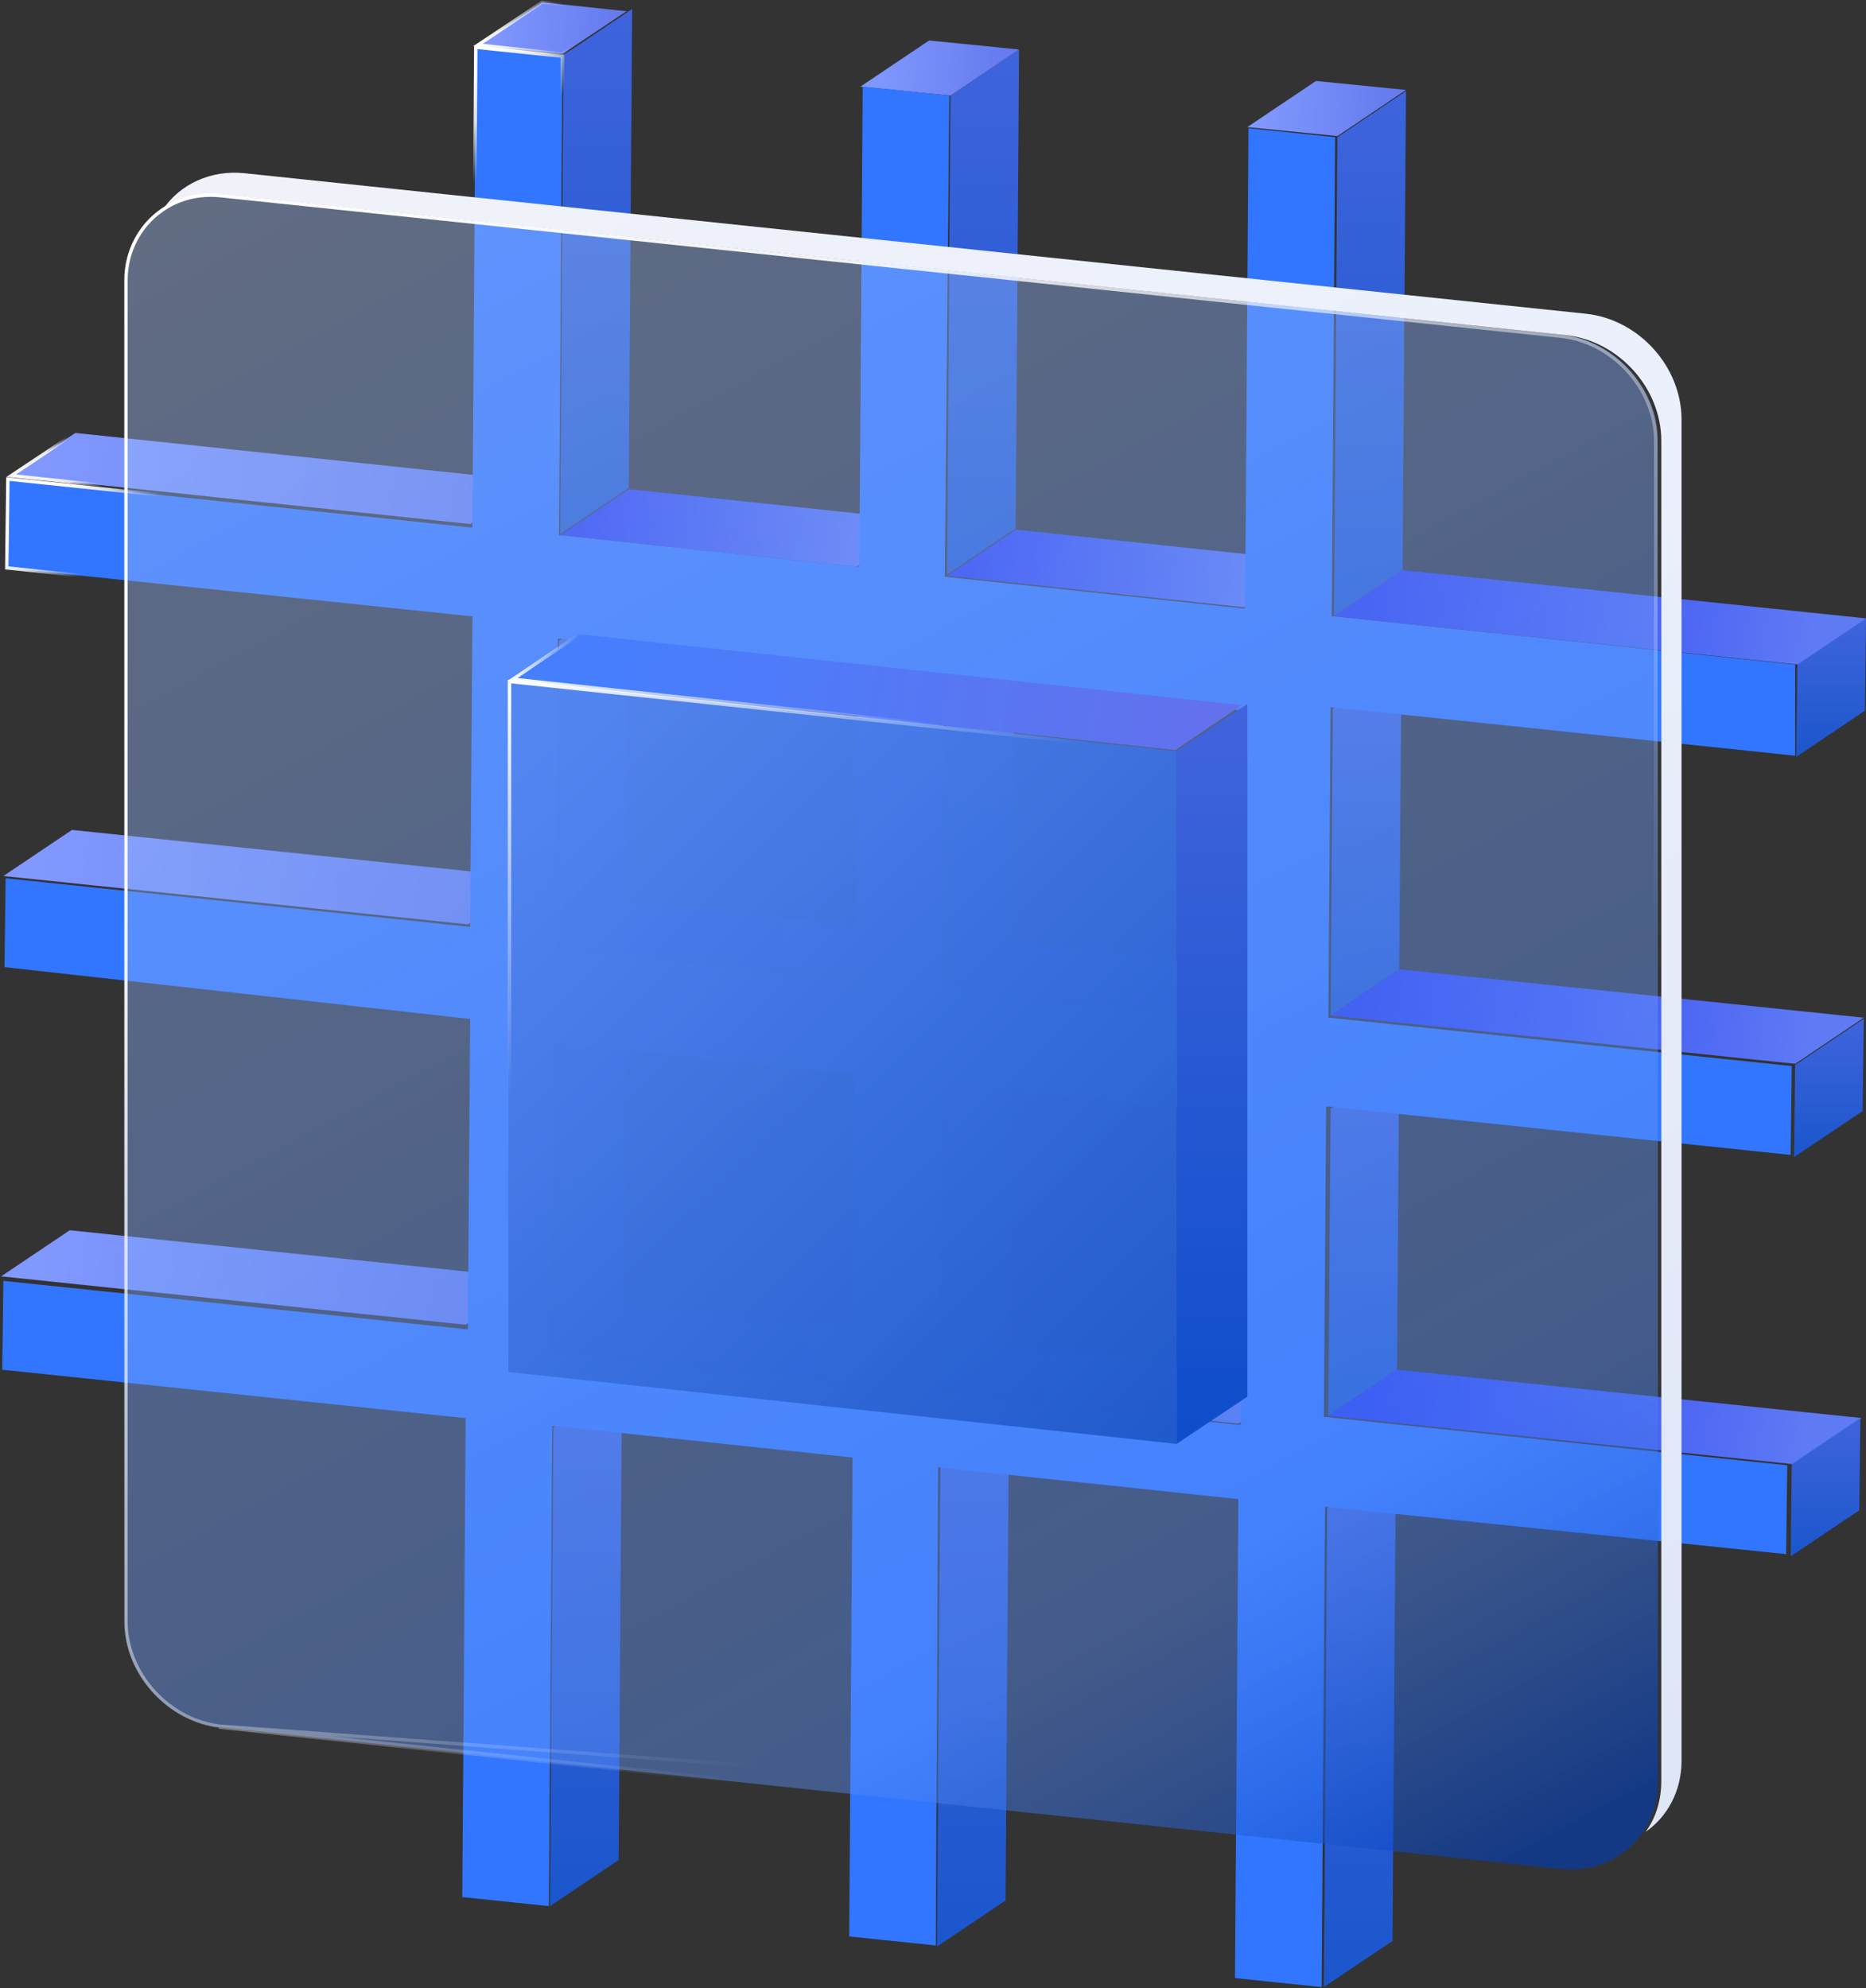<?xml version="1.0" encoding="utf-8"?>
<!-- Generator: Adobe Illustrator 25.4.1, SVG Export Plug-In . SVG Version: 6.00 Build 0)  -->
<svg version="1.1" id="图层_1" xmlns="http://www.w3.org/2000/svg" xmlns:xlink="http://www.w3.org/1999/xlink" x="0px" y="0px"
	 viewBox="0 0 165.9 176.8" style="enable-background:new 0 0 165.9 176.8;" xml:space="preserve">
<rect x="0" y="0" width="165.9" height="176.8" fill="#333333" stroke="none"/>
<style type="text/css">
	.st0{fill:#BBC6DA;}
	.st1{fill:none;stroke:#BBC6DA;stroke-width:2.281;stroke-linecap:round;stroke-linejoin:round;stroke-miterlimit:22.926;}
	.st2{fill:none;stroke:#BBC7DA;stroke-width:1.867;stroke-linecap:round;stroke-miterlimit:10;}
	.st3{fill:none;stroke:#BBC6DA;stroke-width:1.761;stroke-miterlimit:10;}
	.st4{fill:none;stroke:#BBC6DA;stroke-width:1.761;stroke-linecap:round;stroke-miterlimit:10;}
	.st5{fill:none;stroke:#BBC6DA;stroke-width:1.768;stroke-miterlimit:22.926;}
	.st6{clip-path:url(#SVGID_00000056424165095338289920000004879455988898570416_);}
	.st7{fill:none;stroke:#BBC6DA;stroke-width:1.669;stroke-miterlimit:10;}
	.st8{fill:none;stroke:#BBC6DA;stroke-width:1.669;stroke-linecap:round;stroke-miterlimit:10;}
	.st9{fill:#B8C4D6;}
	.st10{clip-path:url(#SVGID_00000050645953519542167940000016722789286594938001_);fill:#666666;}
	.st11{fill:none;stroke:#BBC6DA;stroke-width:1.602;stroke-miterlimit:10;}
	.st12{fill:none;stroke:#BBC6DA;stroke-width:1.5;stroke-miterlimit:10;}
	.st13{fill:#C34544;}
	.st14{fill:#FFFFFF;}
	.st15{fill:#6F7C8E;}
	.st16{fill:url(#SVGID_00000043434952242136455630000009054214099630031548_);}
	.st17{fill:#DBDEE2;}
	.st18{fill:none;stroke:#231815;stroke-width:1.779;stroke-linecap:round;stroke-linejoin:round;stroke-miterlimit:22.926;}
	.st19{fill:none;stroke:#231815;stroke-width:1.779;stroke-miterlimit:22.926;}
	.st20{fill:#389ED9;}
	.st21{fill:none;}
	.st22{fill:none;stroke:#389ED9;stroke-width:1.673;stroke-linecap:round;stroke-miterlimit:10;}
	.st23{fill:none;stroke:#BBC6DA;stroke-width:2.011;stroke-linecap:round;stroke-linejoin:round;stroke-miterlimit:22.926;}
	.st24{fill:none;stroke:#BBC6DA;stroke-width:2.191;stroke-linecap:round;stroke-linejoin:round;stroke-miterlimit:22.926;}
	.st25{fill:#1D99FF;}
	.st26{fill:none;stroke:#1D99FF;stroke-width:2.281;stroke-linecap:round;stroke-linejoin:round;stroke-miterlimit:22.926;}
	.st27{fill:none;stroke:#000000;stroke-width:1.938;stroke-miterlimit:10;}
	.st28{fill:none;stroke:#000000;stroke-width:1.938;stroke-linecap:round;stroke-miterlimit:10;}
	.st29{fill:none;stroke:#BBC6DA;stroke-width:1.824;stroke-linecap:round;stroke-miterlimit:10;}
	.st30{fill:none;stroke:#BBC6DA;stroke-width:1.824;stroke-miterlimit:10;}
	.st31{fill:none;stroke:#BBC6DA;stroke-width:2;stroke-linecap:round;stroke-miterlimit:10;}
	.st32{fill:none;stroke:#BBC6DA;stroke-width:2;stroke-miterlimit:10;}
	.st33{fill:none;stroke:#BBC6DA;stroke-miterlimit:10;}
	.st34{fill:url(#Rectangle-39_00000058570476703745230070000017014834419492021126_);}
	.st35{fill:url(#Rectangle-40_00000023262076744063000790000015414174562427904419_);}
	.st36{fill:none;stroke:#B2BACF;stroke-width:0.767;}
	.st37{fill:url(#Rectangle-40_00000047747485726965923930000008095416490148783517_);}
	.st38{fill:url(#Rectangle-40_00000000189211896409842590000000918548195897463172_);}
	.st39{fill:#FFFFFF;stroke:#768197;stroke-width:1.535;}
	.st40{fill:#707E91;}
	.st41{fill:url(#Oval_00000004535677053873582480000011195412767383646118_);stroke:#707E91;stroke-width:2;}
	.st42{fill:none;stroke:#707E91;stroke-width:2;}
	.st43{fill:#FFFFFF;stroke:#707E91;stroke-width:2;}
	.st44{fill:url(#Rectangle-44_00000105426780679580662800000006934678510613401276_);}
	.st45{fill:none;stroke:#707E91;stroke-width:1.61;}
	.st46{opacity:0.1;fill:none;stroke:#707E91;stroke-width:1.61;enable-background:new    ;}
	.st47{fill:#FFFFFF;stroke:#707E91;stroke-width:1.61;}
	.st48{fill:#748199;}
	.st49{fill:url(#Rectangle-19_00000161619648927250454100000006981612855197511344_);}
	.st50{fill:#0264B1;}
	.st51{fill:none;stroke:#0264B1;stroke-width:1.5;stroke-miterlimit:10;}
	.st52{fill:url(#SVGID_00000080175215030664555260000005317825820707596467_);}
	.st53{fill:url(#SVGID_00000053531694758968555380000011244513879806107297_);}
	.st54{fill:url(#SVGID_00000009578415217018470360000013722677447212871835_);}
	.st55{fill:url(#SVGID_00000130605771319283234140000007616072672206902672_);}
	.st56{fill:#3396FD;}
	.st57{fill:#268CFD;}
	.st58{clip-path:url(#SVGID_00000176010992067023494770000000297827449813747335_);fill:#DFE2E7;}
	.st59{clip-path:url(#SVGID_00000176010992067023494770000000297827449813747335_);fill:#E0E3E8;}
	.st60{clip-path:url(#SVGID_00000176010992067023494770000000297827449813747335_);fill:#E1E4E9;}
	.st61{clip-path:url(#SVGID_00000176010992067023494770000000297827449813747335_);fill:#E2E5E9;}
	.st62{clip-path:url(#SVGID_00000176010992067023494770000000297827449813747335_);fill:#E3E6EA;}
	.st63{clip-path:url(#SVGID_00000176010992067023494770000000297827449813747335_);fill:#E4E7EB;}
	.st64{clip-path:url(#SVGID_00000176010992067023494770000000297827449813747335_);fill:#E5E8EC;}
	.st65{clip-path:url(#SVGID_00000176010992067023494770000000297827449813747335_);fill:#E6E9ED;}
	.st66{clip-path:url(#SVGID_00000176010992067023494770000000297827449813747335_);fill:#E7EAED;}
	.st67{clip-path:url(#SVGID_00000176010992067023494770000000297827449813747335_);fill:#E8EBEE;}
	.st68{clip-path:url(#SVGID_00000176010992067023494770000000297827449813747335_);fill:#EAEBEF;}
	.st69{clip-path:url(#SVGID_00000176010992067023494770000000297827449813747335_);fill:#EBECF0;}
	.st70{clip-path:url(#SVGID_00000176010992067023494770000000297827449813747335_);fill:#ECEDF0;}
	.st71{clip-path:url(#SVGID_00000176010992067023494770000000297827449813747335_);fill:#EDEEF1;}
	.st72{clip-path:url(#SVGID_00000176010992067023494770000000297827449813747335_);fill:#EEEFF2;}
	.st73{clip-path:url(#SVGID_00000176010992067023494770000000297827449813747335_);fill:#EFF0F3;}
	.st74{clip-path:url(#SVGID_00000176010992067023494770000000297827449813747335_);fill:#F0F1F4;}
	.st75{clip-path:url(#SVGID_00000176010992067023494770000000297827449813747335_);fill:#F1F2F4;}
	.st76{clip-path:url(#SVGID_00000176010992067023494770000000297827449813747335_);fill:#F2F3F5;}
	.st77{clip-path:url(#SVGID_00000176010992067023494770000000297827449813747335_);fill:#F3F4F6;}
	.st78{fill:#1296DB;}
	.st79{opacity:0.1;enable-background:new    ;}
	.st80{fill:#DEE3EA;stroke:#DEE3EA;stroke-width:0.574;stroke-miterlimit:10;}
	.st81{fill:#DEE3EA;stroke:#DEE3EA;stroke-width:0.658;stroke-miterlimit:10;}
	.st82{fill:#DEE3EA;}
	.st83{fill:none;stroke:#DEE3EA;stroke-width:1.868;stroke-miterlimit:10;}
	.st84{fill:none;stroke:#DEE3EA;stroke-width:1.868;stroke-linecap:round;stroke-miterlimit:10;}
	.st85{fill:#DEE3EA;stroke:#024CA5;stroke-width:0.623;stroke-miterlimit:10;}
	.st86{fill:#1D97FF;}
	.st87{fill:none;stroke:#1D97FF;stroke-width:1.209;stroke-miterlimit:10;}
	.st88{fill:#FFFFFF;stroke:#1D97FF;stroke-width:1.223;stroke-miterlimit:10;}
	.st89{fill:none;stroke:#1D97FF;stroke-width:1.63;stroke-miterlimit:10;}
	.st90{fill:none;stroke:#00A7E8;stroke-width:1.5;stroke-miterlimit:10;}
	.st91{fill:#02A7E9;stroke:#F6F7F9;stroke-width:0.5;stroke-miterlimit:10;}
	.st92{fill:#02A7E9;stroke:#F6F7F9;stroke-width:0.495;stroke-miterlimit:10;}
	.st93{fill:#02A7E9;stroke:#F6F7F9;stroke-width:0.492;stroke-miterlimit:10;}
	.st94{fill:#02A7E9;stroke:#F6F7F9;stroke-width:0.494;stroke-miterlimit:10;}
	.st95{fill:#00A7E8;}
	.st96{fill:#02A7E9;stroke:#F6F7F9;stroke-width:0.492;stroke-miterlimit:10;}
	.st97{fill:#02A7E9;}
	.st98{fill:#02A7E9;stroke:#F6F7F9;stroke-miterlimit:10;}
	.st99{fill:#02A7E9;stroke:#F6F7F9;stroke-width:0.471;stroke-miterlimit:10;}
	.st100{fill:#02A7E9;stroke:#F6F7F9;stroke-width:0.47;stroke-miterlimit:10;}
	.st101{fill:#02A7E9;stroke:#F6F7F9;stroke-width:0.449;stroke-miterlimit:10;}
	.st102{fill:#02A7E9;stroke:#02A7E9;stroke-width:0.912;stroke-miterlimit:10;}
	.st103{fill:#02A7E9;stroke:#02A7E9;stroke-width:0.456;stroke-miterlimit:10;}
	.st104{fill:#02A7E9;stroke:#F6F7F9;stroke-width:1.018;stroke-miterlimit:10;}
	.st105{fill:#02A7E9;stroke:#F6F7F9;stroke-width:0.964;stroke-miterlimit:10;}
	.st106{fill:#02A7E9;stroke:#FFFFFF;stroke-width:0.5;stroke-miterlimit:10;}
	.st107{fill:none;stroke:#02A7E9;stroke-width:1.7;stroke-linecap:round;stroke-miterlimit:10;}
	.st108{fill:#F6F7F9;}
	.st109{fill:none;stroke:#02A7E9;stroke-width:1.373;stroke-linecap:round;stroke-miterlimit:10;}
	.st110{fill:none;stroke:#02A7E9;stroke-width:1.307;stroke-linecap:round;stroke-miterlimit:10;}
	.st111{fill:#02A7E9;stroke:#F6F7F9;stroke-width:0.75;stroke-miterlimit:10;}
	.st112{fill:none;stroke:#0059A9;stroke-width:3;stroke-miterlimit:10;}
	.st113{fill:none;stroke:#0059A9;stroke-width:3;stroke-linecap:round;stroke-linejoin:round;stroke-miterlimit:10;}
	.st114{fill:none;stroke:#009FE8;stroke-width:3;stroke-miterlimit:10;}
	.st115{fill:none;stroke:#0059A9;stroke-width:4;stroke-miterlimit:10;}
	.st116{fill:none;stroke:#009FE8;stroke-width:3;stroke-linecap:round;stroke-linejoin:round;stroke-miterlimit:10;}
	.st117{fill:#009FE8;}
	.st118{fill:#0059A9;}
	.st119{fill:none;stroke:#08559D;stroke-width:2.8;stroke-linecap:round;stroke-linejoin:round;stroke-miterlimit:10;}
	.st120{fill:#FFFFFF;stroke:#009FE8;stroke-width:3;stroke-miterlimit:10;}
	.st121{fill:none;stroke:#08559D;stroke-width:3;stroke-miterlimit:10;}
	.st122{fill:none;stroke:#08559D;stroke-width:3;stroke-miterlimit:9.999;}
	.st123{fill:none;stroke:#08559D;stroke-width:3;stroke-linecap:round;stroke-miterlimit:10;}
	.st124{fill:none;stroke:#0059A9;stroke-width:2.048;stroke-miterlimit:10;}
	.st125{fill:none;stroke:#08559D;stroke-width:1.536;stroke-linecap:round;stroke-miterlimit:10;}
	.st126{fill:#FFFFFF;stroke:#009FE8;stroke-width:1.536;stroke-miterlimit:10;}
	.st127{fill:none;stroke:#009FE8;stroke-width:3;stroke-linecap:round;stroke-miterlimit:10;}
	.st128{fill:#FFFFFF;stroke:#009FE8;stroke-width:3;stroke-linecap:round;stroke-miterlimit:10;}
	.st129{fill:none;stroke:#00A7E8;stroke-width:1.442;stroke-linecap:round;stroke-miterlimit:10;}
	.st130{fill:#FFFFFF;stroke:#00A7E8;stroke-width:1.442;stroke-linecap:round;stroke-miterlimit:10;}
	.st131{fill:none;stroke:#00A7E8;stroke-width:1.5;stroke-miterlimit:9.999;}
	.st132{fill:none;stroke:#00A7E8;stroke-width:1.5;stroke-linecap:round;stroke-miterlimit:10;}
	.st133{fill:#00A7E8;stroke:#F6F7F9;stroke-width:0.75;stroke-miterlimit:10;}
	.st134{fill:#00A7E8;stroke:#F6F7F9;stroke-width:0.5;stroke-miterlimit:10;}
	.st135{clip-path:url(#SVGID_00000116934526498243958690000010793685353924347266_);fill:#2C374D;}
	.st136{fill:none;stroke:#00A7E8;stroke-width:1.7;stroke-miterlimit:10;}
	.st137{fill:none;stroke:#BBC6DA;stroke-width:1.5;stroke-linecap:round;stroke-miterlimit:10;}
	.st138{fill:none;stroke:#BBC6DA;stroke-width:1.437;stroke-linecap:round;stroke-miterlimit:10;}
	.st139{fill:#F9D2AD;}
	.st140{fill:#E6D0F7;}
	.st141{fill:#F6B794;}
	.st142{fill:#AED46A;}
	.st143{fill:#74A971;}
	.st144{fill:#F7C67F;}
	.st145{fill:#EDD1A9;}
	.st146{clip-path:url(#SVGID_00000181795145473357291110000017716048251411415999_);fill:#AED46A;}
	.st147{clip-path:url(#SVGID_00000181795145473357291110000017716048251411415999_);fill:#74A971;}
	.st148{fill:#FFD3AE;}
	.st149{fill:#6EA573;}
	.st150{fill:#AAD264;}
	.st151{fill:#ED70A3;}
	.st152{fill:none;stroke:#009FE8;stroke-width:3.814;stroke-miterlimit:10;}
	.st153{fill:none;stroke:#0059A9;stroke-width:3.814;stroke-linecap:round;stroke-miterlimit:10;}
	.st154{fill:none;stroke:#009FE8;stroke-width:4;stroke-miterlimit:10;}
	.st155{fill:none;stroke:#BBC6DA;stroke-width:0.4;stroke-linecap:round;stroke-miterlimit:10;}
	.st156{fill:#40402F;}
	.st157{fill:#A19673;}
	.st158{fill:#7E8569;}
	.st159{fill:#B9A976;}
	.st160{fill:#AA8850;}
	.st161{fill:#DDC89F;}
	.st162{fill:#5B898E;}
	.st163{fill:#FCE3A9;}
	.st164{fill:#1C2331;}
	.st165{fill:#C4BA91;}
	.st166{fill:#9E977A;}
	.st167{fill:#8B9391;}
	.st168{fill:#E0CCA4;}
	.st169{fill:#646C72;}
	.st170{fill:#685C4D;}
	.st171{fill:#717A7B;}
	.st172{fill:#515965;}
	.st173{fill:#464F55;}
	.st174{fill:#546B7A;}
	.st175{fill:#BCB69F;}
	.st176{fill:#2F3440;}
	.st177{fill:#A7CFD1;}
	.st178{fill:#505856;}
	.st179{fill:#B6A469;}
	.st180{fill:#171D21;}
	.st181{fill:#1F242E;}
	.st182{fill:#FBD38A;}
	.st183{fill:#1E2835;}
	.st184{fill:#5B6370;}
	.st185{fill:#4A5260;}
	.st186{fill:#989183;}
	.st187{fill:#0D1E43;}
	.st188{fill:#C6BCAB;}
	.st189{fill:#96948F;}
	.st190{fill:#476488;}
	.st191{fill:#4A5787;}
	.st192{fill:#73849E;}
	.st193{fill:#263B64;}
	.st194{fill:#A4A8B4;}
	.st195{fill:#515B73;}
	.st196{fill:#6C7980;}
	.st197{fill:#31365F;}
	.st198{fill:#2A385A;}
	.st199{fill:#C8BA9D;}
	.st200{fill:#201F47;}
	.st201{fill:#2E385F;}
	.st202{fill:#5D729E;}
	.st203{fill:#192547;}
	.st204{fill:#36446C;}
	.st205{fill:#ADB2A9;}
	.st206{fill:#BDBCBD;}
	.st207{fill:#8C8E94;}
	.st208{fill:#27385D;}
	.st209{fill:#7D7C75;}
	.st210{fill:#BAB79C;}
	.st211{fill:#33466D;}
	.st212{fill:#33395B;}
	.st213{fill:#17232F;}
	.st214{fill:#1B2C51;}
	.st215{fill:#697165;}
	.st216{fill:#171D33;}
	.st217{fill:#85919E;}
	.st218{fill:#2B374C;}
	.st219{fill:#161320;}
	.st220{fill:#A03B24;}
	.st221{fill:#92888A;}
	.st222{fill:#251233;}
	.st223{fill:#3E4E74;}
	.st224{fill:#31445C;}
	.st225{fill:#899BA9;}
	.st226{fill:#A39684;}
	.st227{fill:#C1B5A4;}
	.st228{fill:#0F1D1F;}
	.st229{fill:#E0D5B3;}
	.st230{fill:#5E7B90;}
	.st231{fill:#26365F;}
	.st232{fill:#998973;}
	.st233{fill:#BAA88C;}
	.st234{fill:#6E555B;}
	.st235{fill:#2E3044;}
	.st236{fill:#B5A6A5;}
	.st237{fill:#4E6681;}
	.st238{fill:#273457;}
	.st239{fill:#BBB4B2;}
	.st240{fill:#DAD2B8;}
	.st241{fill:#7D6662;}
	.st242{fill:#243738;}
	.st243{fill:#607C9C;}
	.st244{fill:#32444E;}
	.st245{fill:#4685C8;}
	.st246{fill:#D2E6E0;}
	.st247{fill:#5C7FA3;}
	.st248{fill:#BBF3FC;}
	.st249{fill:#87C9CC;}
	.st250{fill:#B9D1D5;}
	.st251{fill:#6E8AA0;}
	.st252{fill:#7A94A6;}
	.st253{fill:#39506C;}
	.st254{fill:#5D6B6B;}
	.st255{fill:#F1F1CF;}
	.st256{fill:#4B4520;}
	.st257{fill:#81A0AF;}
	.st258{fill:#E3EDD9;}
	.st259{fill:#4D7EB8;}
	.st260{fill:#B1EDFB;}
	.st261{fill:#FFFFEF;}
	.st262{fill:#DDDCC5;}
	.st263{fill:#594C35;}
	.st264{fill:#9BE1FF;}
	.st265{fill:#334243;}
	.st266{fill:#5988BB;}
	.st267{fill:#42525B;}
	.st268{fill:#627A8D;}
	.st269{fill:#EAE3D3;}
	.st270{fill:#BDBAA7;}
	.st271{fill:#6D8CA8;}
	.st272{fill:#223331;}
	.st273{fill:#E4E3C3;}
	.st274{fill:none;stroke:#BBC6DA;stroke-width:0.2;stroke-linecap:round;stroke-miterlimit:10;}
	.st275{fill:none;stroke:#BBC6DA;stroke-width:0.3;stroke-linecap:round;stroke-miterlimit:10;}
	.st276{fill:none;stroke:#BBC6DA;stroke-width:0.355;stroke-linecap:round;stroke-miterlimit:10;}
	
		.st277{fill:#FFFFFF;stroke:#919191;stroke-width:5.777719e-02;stroke-linecap:round;stroke-linejoin:round;stroke-miterlimit:22.926;}
	
		.st278{fill:#FAD7B2;stroke:#F7B52C;stroke-width:5.777719e-02;stroke-linecap:round;stroke-linejoin:round;stroke-miterlimit:22.926;}
	.st279{fill:#FFFFFF;stroke:#919191;stroke-width:6.512631e-02;stroke-linecap:round;stroke-linejoin:round;stroke-miterlimit:10;}
	
		.st280{fill:none;stroke:#919191;stroke-width:5.777719e-02;stroke-linecap:round;stroke-linejoin:round;stroke-miterlimit:22.926;}
	.st281{fill:none;stroke:#BBC6DA;stroke-width:0.3;stroke-linecap:round;stroke-linejoin:round;stroke-miterlimit:10;}
	.st282{fill:none;stroke:#BBC6DA;stroke-width:0.371;stroke-linecap:round;stroke-miterlimit:10;}
	.st283{fill:none;stroke:#00A7E8;stroke-width:1.843;stroke-miterlimit:10;}
	.st284{fill:none;stroke:#333333;stroke-width:1.5;stroke-miterlimit:10;}
	.st285{fill:none;stroke:#333333;stroke-width:1.5;stroke-linecap:round;stroke-miterlimit:10;}
	.st286{fill:none;stroke:#333333;stroke-width:1.161;stroke-linecap:round;stroke-miterlimit:10;}
	.st287{fill:none;stroke:#333333;stroke-width:1.161;stroke-miterlimit:10;}
	.st288{fill:none;stroke:#333333;stroke-width:1.451;stroke-miterlimit:10;}
	.st289{fill:none;stroke:#333333;stroke-width:1.354;stroke-miterlimit:10;}
	.st290{fill:none;stroke:#333333;stroke-width:1.3;stroke-miterlimit:10;}
	.st291{fill:none;stroke:#333333;stroke-width:1.3;stroke-linecap:round;stroke-miterlimit:10;}
	.st292{fill:none;stroke:#333333;stroke-width:1.2;stroke-miterlimit:10;}
	.st293{fill:none;stroke:#333333;stroke-width:1.2;stroke-linecap:round;stroke-miterlimit:10;}
	.st294{fill:none;stroke:#333333;stroke-width:1.208;stroke-miterlimit:10;}
	.st295{fill:none;stroke:#333333;stroke-width:1.3;stroke-linecap:round;stroke-miterlimit:10;}
	.st296{fill:none;stroke:#333333;stroke-width:1.3;stroke-miterlimit:10;}
	.st297{fill:none;stroke:#333333;stroke-miterlimit:10;}
	.st298{fill:none;stroke:#333333;stroke-width:2;stroke-miterlimit:10;stroke-dasharray:2.947;}
	.st299{fill:none;stroke:#333333;stroke-width:1.091;stroke-linecap:round;stroke-miterlimit:10;}
	.st300{fill:none;stroke:#333333;stroke-width:0.8;stroke-linecap:round;stroke-miterlimit:10;}
	.st301{fill:none;stroke:#333333;stroke-width:1.031;stroke-miterlimit:10;}
	.st302{fill:url(#SVGID_00000048459942588622163890000016167267696606675351_);}
	.st303{fill:url(#SVGID_00000066509573391684295110000013611111586114602124_);}
	.st304{fill:url(#SVGID_00000024707302199051051400000014968897050367613588_);}
	.st305{fill:url(#SVGID_00000031923769030330505050000001073203535980885121_);}
	.st306{fill:url(#SVGID_00000170277279243713083260000008229940547714376367_);}
	.st307{fill:url(#SVGID_00000128461094968674310990000015261257818549337757_);}
	.st308{fill:url(#SVGID_00000022555411111532444630000013389295732369130162_);}
	.st309{fill:url(#SVGID_00000058588170713584569840000013035935709470970773_);}
	.st310{fill:url(#SVGID_00000059283629668657499010000008423723815274763159_);}
	.st311{fill:url(#SVGID_00000012465636003312660400000017514555640110964117_);}
	.st312{fill:url(#SVGID_00000136393606694876110590000000824208482703993249_);}
	.st313{fill:#94999D;}
	.st314{fill:#CEDBED;}
	.st315{fill:#C68031;}
	.st316{fill:#808589;}
	.st317{fill:#C1C3C3;}
	.st318{clip-path:url(#SVGID_00000061458012056280782920000015024580656541899689_);fill:#C68031;}
	.st319{clip-path:url(#SVGID_00000061458012056280782920000015024580656541899689_);fill:#333E48;}
	.st320{fill:#B5B7B7;}
	.st321{fill:#0071BE;}
	.st322{clip-path:url(#SVGID_00000014609929974414698160000010994265959198607779_);}
	.st323{clip-path:url(#SVGID_00000014609929974414698160000010994265959198607779_);fill:#333E48;}
	.st324{fill:#658BEC;}
	.st325{fill:#FFA819;}
	.st326{fill:#E2C380;}
	.st327{fill:#FF5959;}
	.st328{fill:#EC8080;}
	.st329{clip-path:url(#SVGID_00000055683147689185864470000015630847321038690480_);fill:#C1C3C3;}
	.st330{clip-path:url(#SVGID_00000055683147689185864470000015630847321038690480_);fill:#222323;}
	.st331{fill:#333E48;}
	.st332{fill:#FFAC19;}
	.st333{fill:#959A9E;}
	.st334{fill:#989DA1;}
	.st335{fill:#C5C7C7;}
	.st336{fill:#0071C2;}
	.st337{clip-path:url(#SVGID_00000112595391526675775360000013141069299055047311_);fill:#333E48;}
	.st338{clip-path:url(#SVGID_00000112595391526675775360000013141069299055047311_);fill:#00A7D7;}
	.st339{fill:none;stroke:#FF5959;stroke-width:1.008;stroke-miterlimit:10;}
	.st340{fill:none;stroke:#FF5959;stroke-width:1.513;stroke-miterlimit:10;}
	.st341{fill:#3693D4;}
	.st342{fill:none;stroke:#FF5959;stroke-width:0.504;stroke-miterlimit:10;}
	.st343{fill:none;stroke:#FFAC19;stroke-width:1.008;stroke-miterlimit:10;}
	.st344{fill:#00948C;}
	.st345{fill:#C7C9C9;}
	.st346{fill:#9A9FA3;}
	.st347{fill:#FFAE19;}
	.st348{fill:#E8C980;}
	.st349{clip-path:url(#SVGID_00000178200307376955587840000017069967918003112874_);fill:#FFAE19;}
	.st350{clip-path:url(#SVGID_00000178200307376955587840000017069967918003112874_);fill:#333E48;}
	.st351{fill:#218049;}
	.st352{clip-path:url(#SVGID_00000018957993711684143240000012632074725169976496_);fill:#00A368;}
	.st353{clip-path:url(#SVGID_00000018957993711684143240000012632074725169976496_);fill:#333E48;}
	.st354{clip-path:url(#SVGID_00000089572580963116093110000011355718465273493654_);fill:#B5B7B7;}
	.st355{clip-path:url(#SVGID_00000089572580963116093110000011355718465273493654_);fill:#E8C980;}
	.st356{fill:#0071C4;}
	.st357{clip-path:url(#SVGID_00000086684278521857781640000004899896080799754655_);fill:#00A9D9;}
	.st358{clip-path:url(#SVGID_00000086684278521857781640000004899896080799754655_);fill:#333E48;}
	.st359{fill:#00A368;}
	.st360{fill:#00A9D9;}
	.st361{fill:#303F5B;}
	.st362{fill:#B9C8F1;}
	.st363{clip-path:url(#SVGID_00000067933276753152698100000006530768304058708140_);}
	.st364{clip-path:url(#SVGID_00000153685285953574073410000018340240649179368848_);}
	.st365{fill:#FFC454;}
	.st366{fill:#E35564;}
	.st367{fill:#D04453;}
	.st368{clip-path:url(#SVGID_00000038397892411355491190000003965821375671144075_);fill:#4FB8DF;}
	.st369{clip-path:url(#SVGID_00000038397892411355491190000003965821375671144075_);fill:#434A54;}
	.st370{clip-path:url(#SVGID_00000038397892411355491190000003965821375671144075_);fill:#C2C7CF;}
	.st371{clip-path:url(#SVGID_00000038397892411355491190000003965821375671144075_);fill:#656D78;}
	.st372{fill:#656D78;}
	.st373{fill:#ECB142;}
	.st374{clip-path:url(#SVGID_00000024711906722137792450000013239764520106509192_);fill:#1A7FB6;}
	.st375{fill:#80BCE5;}
	.st376{fill:#4291C5;}
	.st377{fill:#EFBE5D;}
	.st378{fill:#FFA703;}
	.st379{clip-path:url(#SVGID_00000107573332806769085780000004747947771097067660_);fill:#C8E3ED;}
	.st380{clip-path:url(#SVGID_00000107573332806769085780000004747947771097067660_);fill:#4291C5;}
	.st381{clip-path:url(#SVGID_00000107573332806769085780000004747947771097067660_);fill:#1A7FB6;}
	.st382{clip-path:url(#SVGID_00000107573332806769085780000004747947771097067660_);fill:#2D416C;}
	.st383{fill:#1A7FB6;}
	.st384{fill:#2D416C;}
	.st385{clip-path:url(#SVGID_00000003784945881137735050000018408321253996821142_);}
	.st386{fill:#0071C7;}
	.st387{fill:#FFB119;}
	.st388{fill:#7CD8A1;}
	.st389{fill:#9DA2A6;}
	.st390{clip-path:url(#SVGID_00000074429011697807729510000017509354152725962371_);fill:#00ACDC;}
	.st391{clip-path:url(#SVGID_00000074429011697807729510000017509354152725962371_);fill:#218049;}
	.st392{fill:#00A668;}
	.st393{fill:none;stroke:#333333;stroke-width:1.254;stroke-miterlimit:10;}
	.st394{fill:none;stroke:#333333;stroke-width:1.003;stroke-miterlimit:10;}
	.st395{fill:none;stroke:#333333;stroke-width:0.928;stroke-miterlimit:10;}
	.st396{fill:none;stroke:#333333;stroke-width:1.088;stroke-miterlimit:10;}
	.st397{fill:none;stroke:#009FE8;stroke-width:2;stroke-linecap:round;stroke-linejoin:round;stroke-miterlimit:10;}
	.st398{fill:none;stroke:#333333;stroke-width:0.988;stroke-linecap:round;stroke-miterlimit:10;}
	.st399{fill:none;stroke:#333333;stroke-width:0.988;stroke-linecap:round;stroke-miterlimit:10;}
	.st400{fill:none;stroke:#333333;stroke-width:0.945;stroke-linecap:round;stroke-miterlimit:10;}
	.st401{fill:#333333;}
	.st402{fill:none;stroke:#333333;stroke-width:1.28;stroke-miterlimit:10;}
	.st403{fill:none;stroke:#333333;stroke-width:1.224;stroke-miterlimit:10;}
	.st404{fill:none;stroke:#333333;stroke-width:1.5;stroke-miterlimit:10;stroke-dasharray:2.522,1.681;}
	.st405{fill:none;stroke:#333333;stroke-width:0.75;stroke-miterlimit:10;}
	.st406{fill:none;stroke:#08559D;stroke-width:4.006;stroke-miterlimit:10;}
	.st407{fill:none;stroke:#08559D;stroke-width:2;stroke-linecap:round;stroke-miterlimit:10;}
	.st408{fill:none;stroke:#009FE8;stroke-width:2;stroke-linecap:round;stroke-miterlimit:10;}
	.st409{fill:none;stroke:#333333;stroke-width:1.347;stroke-miterlimit:10;}
	.st410{fill:none;stroke:#333333;stroke-width:1.115;stroke-miterlimit:10;}
	.st411{fill:none;stroke:#333333;stroke-linecap:round;stroke-miterlimit:10;}
	.st412{fill:none;stroke:#333333;stroke-width:1.031;stroke-miterlimit:10;}
	.st413{fill:none;stroke:#333333;stroke-width:0.955;stroke-miterlimit:10;}
	.st414{fill:none;stroke:#333333;stroke-width:0.731;stroke-miterlimit:10;}
	.st415{fill:none;stroke:#333333;stroke-width:1.424;stroke-linecap:round;stroke-miterlimit:10;}
	.st416{fill:none;stroke:#333333;stroke-width:1.08;stroke-linecap:round;stroke-miterlimit:10;}
	.st417{fill:none;stroke:#333333;stroke-width:1.144;stroke-linecap:round;stroke-miterlimit:10;}
	.st418{fill:none;stroke:#333333;stroke-width:0.933;stroke-linecap:round;stroke-miterlimit:10;}
	.st419{fill:none;stroke:#333333;stroke-width:0.82;stroke-linecap:round;stroke-miterlimit:10;}
	.st420{fill:none;stroke:#333333;stroke-width:1.245;stroke-linecap:round;stroke-miterlimit:10;}
	.st421{fill:none;stroke:#333333;stroke-width:0.856;stroke-miterlimit:10;}
	.st422{fill:none;stroke:#333333;stroke-width:0.793;stroke-miterlimit:10;}
	.st423{fill:none;stroke:#333333;stroke-width:0.82;stroke-linecap:round;stroke-miterlimit:10;}
	.st424{fill:none;stroke:#333333;stroke-width:0.784;stroke-linecap:round;stroke-miterlimit:10;}
	.st425{fill:none;stroke:#333333;stroke-width:1.182;stroke-linecap:round;stroke-miterlimit:10;}
	.st426{fill:none;stroke:#333333;stroke-width:0.996;stroke-linecap:round;stroke-miterlimit:10;}
	.st427{fill:none;stroke:#333333;stroke-width:0.896;stroke-linecap:round;stroke-miterlimit:10;}
	.st428{fill:none;stroke:#333333;stroke-width:1.245;stroke-miterlimit:10;}
	.st429{fill:none;stroke:#333333;stroke-width:0.774;stroke-miterlimit:10;}
	.st430{fill:none;stroke:#0059A8;stroke-width:3.919;stroke-miterlimit:10;}
	.st431{fill:#0059A8;}
	.st432{fill:#02A6E8;}
	.st433{fill:#0059A8;stroke:#FFFFFF;stroke-width:0.914;stroke-miterlimit:10;}
	.st434{fill:#02A6E8;stroke:#FFFFFF;stroke-width:0.914;stroke-miterlimit:10;}
	.st435{fill:#00A6E7;}
	.st436{fill:none;stroke:#00A6E7;stroke-width:2.329;stroke-miterlimit:10;}
	.st437{fill:#0059A8;stroke:#0059A8;stroke-width:1.165;stroke-miterlimit:10;}
	.st438{fill:none;stroke:#00A7E8;stroke-width:1.127;stroke-miterlimit:10;}
	.st439{fill:none;stroke:#333333;stroke-width:1.68;stroke-linecap:round;stroke-miterlimit:10;}
	.st440{fill:none;stroke:#333333;stroke-width:1.075;stroke-linecap:round;stroke-miterlimit:10;}
	.st441{fill:none;stroke:#333333;stroke-width:1.03;stroke-linecap:round;stroke-miterlimit:10;}
	.st442{fill:none;stroke:#333333;stroke-width:1.03;stroke-miterlimit:10;}
	.st443{fill:none;stroke:#333333;stroke-width:0.936;stroke-linecap:round;stroke-miterlimit:10;}
	.st444{fill:url(#SVGID_00000008846576817668040320000012600435689570445470_);}
	.st445{fill:url(#SVGID_00000060714226915679055100000010397903125667579820_);}
	.st446{fill:url(#SVGID_00000070827549623263624810000016004016742627911870_);}
	.st447{fill:url(#SVGID_00000021118175650235617560000010754793742310511783_);}
	.st448{fill:none;stroke:#333333;stroke-width:1.041;stroke-linecap:round;stroke-miterlimit:10;}
	.st449{fill:none;stroke:#333333;stroke-width:1.5;stroke-miterlimit:10;stroke-dasharray:1.673,1.673;}
	.st450{fill:none;stroke:#333333;stroke-width:1.25;stroke-linecap:round;stroke-miterlimit:10;}
	.st451{fill:none;stroke:#02A7E9;stroke-width:1.5;stroke-linecap:round;stroke-miterlimit:10;}
	.st452{fill:none;stroke:#02A7E9;stroke-width:1.5;stroke-miterlimit:10;}
	.st453{fill:none;stroke:#00A7E8;stroke-width:1.569;stroke-miterlimit:10;}
	.st454{fill:none;stroke:#00A7E8;stroke-width:1.715;stroke-miterlimit:10;}
	.st455{fill:none;stroke:#00A7E8;stroke-width:1.715;stroke-linecap:round;stroke-miterlimit:10;}
	.st456{fill:none;stroke:#333333;stroke-width:1.35;stroke-miterlimit:10;}
	.st457{clip-path:url(#SVGID_00000173131326528927086130000005737253409375636096_);fill:#040000;}
	.st458{fill:#F5D421;}
	.st459{clip-path:url(#SVGID_00000149342457249596683020000015140371783840303745_);fill:#F0841B;}
	.st460{clip-path:url(#SVGID_00000149342457249596683020000015140371783840303745_);fill:#F5D321;}
	.st461{fill:#52B3E6;}
	.st462{fill:#F5D321;}
	.st463{clip-path:url(#SVGID_00000130645172411157856570000009869303271748402878_);fill:#F5D321;}
	.st464{clip-path:url(#SVGID_00000130645172411157856570000009869303271748402878_);fill:#52B3E6;}
	.st465{fill:#BACB6D;}
	.st466{fill:#161B1E;}
	.st467{fill:#475660;}
	.st468{fill:#70C0E8;}
	.st469{fill:#F6C268;}
	.st470{fill:#47568C;}
	.st471{fill:#29376D;}
	.st472{clip-path:url(#SVGID_00000072282296824205781440000013644138760310015162_);fill:#29376D;}
	.st473{clip-path:url(#SVGID_00000072282296824205781440000013644138760310015162_);fill:#47568C;}
	.st474{fill:#7ED8F6;}
	.st475{fill:#6AA9FF;}
	.st476{fill:#4895FF;}
	.st477{fill:#F0F7FF;}
	.st478{fill:#DFE7F4;}
	.st479{fill:#FABE2C;}
	.st480{fill:#FF9100;}
	.st481{fill:#61729B;}
	.st482{opacity:0.31;}
	.st483{fill:#F8ECC9;}
	.st484{clip-path:url(#SVGID_00000116920538579344846210000000717254210351994521_);fill:#070001;}
	.st485{clip-path:url(#SVGID_00000116920538579344846210000000717254210351994521_);fill:#E27347;}
	.st486{fill:none;stroke:#333333;stroke-width:1.075;stroke-linecap:round;stroke-miterlimit:10;}
	.st487{fill:none;stroke:#333333;stroke-width:1.336;stroke-linecap:round;stroke-miterlimit:10;}
	.st488{fill:none;stroke:#333333;stroke-width:1.099;stroke-linecap:round;stroke-miterlimit:10;}
	.st489{fill:#00A0E9;}
	.st490{fill:#009FE8;stroke:#009FE8;stroke-width:3;stroke-linecap:round;stroke-linejoin:round;stroke-miterlimit:10;}
	.st491{fill:none;stroke:#009FE8;stroke-miterlimit:10;}
	.st492{fill:none;stroke:#009FE8;stroke-width:2;stroke-miterlimit:10;}
	.st493{fill:none;stroke:#009FE8;stroke-width:1.536;stroke-linecap:round;stroke-miterlimit:10;}
	.st494{fill:#FFFFFF;stroke:#009FE8;stroke-width:1.536;stroke-linecap:round;stroke-miterlimit:10;}
	.st495{fill:none;stroke:#009FE8;stroke-width:2.048;stroke-miterlimit:10;}
	.st496{fill:none;stroke:#0059A9;stroke-width:2.046;stroke-miterlimit:10;}
	.st497{fill:none;stroke:#08559D;stroke-width:2.049;stroke-miterlimit:10;}
	.st498{fill:none;stroke:#08559D;stroke-width:1.535;stroke-linecap:round;stroke-miterlimit:10;}
	.st499{fill:none;stroke:#08559D;stroke-width:1.023;stroke-linecap:round;stroke-miterlimit:10;}
	.st500{fill:none;stroke:#009FE8;stroke-width:1.023;stroke-linecap:round;stroke-miterlimit:10;}
	.st501{fill:url(#SVGID_00000172428016468996492870000006687999123769799613_);}
	.st502{fill:#3284FF;stroke:url(#SVGID_00000037662221362479039780000018204123866521712270_);stroke-width:0.3;}
	.st503{fill:url(#SVGID_00000044160313719631108260000003055430668659872439_);}
	.st504{fill:url(#SVGID_00000003089708128350827790000008457278388847467907_);}
	.st505{fill:url(#SVGID_00000137811112551287200980000000586754722328248765_);}
	.st506{fill:url(#SVGID_00000070118036032475090320000004032186214956073143_);}
	.st507{fill:url(#SVGID_00000167364940254461260330000016767591309350489236_);}
	.st508{fill:#073A93;}
	.st509{fill:url(#SVGID_00000081647609286811460800000014899746709804887204_);fill-opacity:0.6;}
	.st510{fill:url(#SVGID_00000116228577638091678720000003412901058334467238_);}
	.st511{fill:none;stroke:url(#SVGID_00000096779294716916312350000016216237700109444019_);stroke-width:0.3;}
	.st512{fill:#3284FF;fill-opacity:0.3;}
	
		.st513{fill:url(#SVGID_00000158007614558060114300000003012816681216730000_);stroke:url(#SVGID_00000006690664701256354740000018200529775474493061_);stroke-width:0.3;}
	.st514{fill:url(#SVGID_00000065049005869315322310000008191277603287105682_);}
	.st515{fill:url(#SVGID_00000056400153854617168510000002658609342073598349_);}
	.st516{fill:url(#SVGID_00000077308516277013226500000006463991147593578406_);}
	.st517{fill:url(#SVGID_00000034089714270297940370000006637454535964605349_);}
	.st518{fill:url(#SVGID_00000020384002465563942130000002901829445509118391_);}
	.st519{fill:url(#SVGID_00000119815896210473461100000000687277512347641735_);}
	.st520{fill:url(#SVGID_00000114774844334708718590000010114318156396485008_);}
	.st521{fill:url(#SVGID_00000106140252242879971370000008998233659685901469_);}
	
		.st522{fill:url(#SVGID_00000026164958435202522480000003999371162800442296_);stroke:url(#SVGID_00000066484385150705472360000010795113179116915380_);stroke-width:0.3;}
	.st523{fill:url(#SVGID_00000117675715037061525220000016716167914113685168_);}
	.st524{fill:url(#SVGID_00000081638326226071739040000011208195535912538019_);}
	.st525{fill:url(#SVGID_00000056412203201078473700000016232789079439794367_);}
	.st526{fill:url(#SVGID_00000014611613840592506290000012479125906679858076_);}
	.st527{fill:url(#SVGID_00000030471250865346450910000000484135036374883222_);}
	.st528{fill:url(#SVGID_00000010269634037620194400000008597147979182538933_);}
	.st529{fill:url(#SVGID_00000150068143266786043680000005391227661015665556_);}
	.st530{fill:url(#SVGID_00000093887839247141322130000014412427069658806673_);}
	
		.st531{fill:url(#SVGID_00000134953336095725309050000007812635855278661285_);stroke:url(#SVGID_00000050628559811893224930000001335283052163141553_);stroke-width:0.3;}
	.st532{fill:url(#SVGID_00000149361544224553851210000008952417312106821820_);}
	.st533{fill:url(#SVGID_00000127014564249472129410000014396195879254708617_);}
	.st534{fill:url(#SVGID_00000137131289064763474250000005285045028587708810_);}
	.st535{fill:url(#SVGID_00000161617306624565297010000003255917213810782650_);}
	.st536{fill:url(#SVGID_00000056390453647556970820000013754229668732941954_);}
	.st537{fill:url(#SVGID_00000176045591104845054700000012302816194310102694_);}
	.st538{fill:url(#SVGID_00000153685127246628046840000018288556350213832345_);}
	.st539{fill:url(#SVGID_00000063620867053420118500000008953332594170672559_);}
	.st540{fill:url(#SVGID_00000121988456443427486450000011995420566665788552_);}
	.st541{fill:url(#SVGID_00000148642979824969515250000003764449177433791674_);}
	.st542{fill:url(#SVGID_00000020359398940990490400000004918728416696665014_);}
	.st543{fill:url(#SVGID_00000145737495123882980540000000641247902790240951_);}
	.st544{fill:#3276FF;stroke:url(#SVGID_00000145760030549724796770000013041058352981058491_);stroke-width:0.3;}
	.st545{fill:url(#SVGID_00000133491994135187539090000011893005238774014123_);}
	.st546{fill:url(#SVGID_00000124136926613958871410000016383597342367900578_);}
	.st547{fill:url(#SVGID_00000163033758869960764720000010855527670210356873_);}
	.st548{fill:url(#SVGID_00000023988449191976630670000004723992708854429085_);}
	.st549{fill:none;stroke:url(#SVGID_00000073688630263251001300000013117850383905336196_);stroke-width:0.3;}
	.st550{fill:url(#SVGID_00000166670557159845063420000006374371414284337590_);}
	.st551{fill:none;stroke:url(#SVGID_00000089560687980781770430000007980953425587616958_);stroke-width:0.3;}
	.st552{fill:url(#SVGID_00000063618072407015892910000013508024536745672578_);}
	
		.st553{fill:url(#SVGID_00000093173101031724163160000016462836802610025614_);stroke:url(#SVGID_00000160151133114172174970000013149198451340980632_);stroke-width:0.3;}
</style>
<g>
	
		<linearGradient id="SVGID_00000116923231465673157910000011795492543180778422_" gradientUnits="userSpaceOnUse" x1="2.708" y1="-5484.146" x2="43.185" y2="-5488.408" gradientTransform="matrix(1 0 0 -1 0 -5372.742)">
		<stop  offset="0" style="stop-color:#8199FF"/>
		<stop  offset="1" style="stop-color:#657BEE"/>
	</linearGradient>
	<path style="fill:url(#SVGID_00000116923231465673157910000011795492543180778422_);" d="M0.1,113.5l6.1-4.1l41.3,4.3l-6.1,4.1
		L0.1,113.5z"/>
	
		<linearGradient id="SVGID_00000168838411859798154570000007254448907692232583_" gradientUnits="userSpaceOnUse" x1="52.1" y1="-5495.553" x2="52.1" y2="-5542.268" gradientTransform="matrix(1 0 0 -1 0 -5372.742)">
		<stop  offset="0" style="stop-color:#3F64DD"/>
		<stop  offset="1" style="stop-color:#1B56CC"/>
	</linearGradient>
	<path style="fill:url(#SVGID_00000168838411859798154570000007254448907692232583_);" d="M49.2,126.9l6.1-4.1L55,165.4l-6.1,4.1
		L49.2,126.9z"/>
	
		<linearGradient id="SVGID_00000145748196285681538970000013781999100091798917_" gradientUnits="userSpaceOnUse" x1="2.955" y1="-5448.599" x2="43.432" y2="-5452.86" gradientTransform="matrix(1 0 0 -1 0 -5372.742)">
		<stop  offset="0" style="stop-color:#8199FF"/>
		<stop  offset="1" style="stop-color:#657BEE"/>
	</linearGradient>
	<path style="fill:url(#SVGID_00000145748196285681538970000013781999100091798917_);" d="M0.3,77.9l6.1-4.1l41.3,4.3l-6.1,4.1
		L0.3,77.9z"/>
	
		<linearGradient id="SVGID_00000183217953142247447650000010791130417702555057_" gradientUnits="userSpaceOnUse" x1="52.39" y1="-5461.476" x2="52.39" y2="-5492.877" gradientTransform="matrix(1 0 0 -1 0 -5372.742)">
		<stop  offset="0" style="stop-color:#3F64DD"/>
		<stop  offset="1" style="stop-color:#1B56CC"/>
	</linearGradient>
	<path style="fill:url(#SVGID_00000183217953142247447650000010791130417702555057_);" d="M49.5,92.8l6.1-4.1l-0.2,27.3l-6.1,4.1
		L49.5,92.8z"/>
	
		<linearGradient id="SVGID_00000152231682449488743640000000528906270588672435_" gradientUnits="userSpaceOnUse" x1="51.036" y1="-5490.94" x2="78.925" y2="-5493.415" gradientTransform="matrix(1 0 0 -1 0 -5372.742)">
		<stop  offset="0" style="stop-color:#2237F0"/>
		<stop  offset="1" style="stop-color:#5F7BF4"/>
	</linearGradient>
	<path style="fill:url(#SVGID_00000152231682449488743640000000528906270588672435_);" d="M49.3,120.1l6.1-4.1l26.4,2.8l-6.1,4.1
		L49.3,120.1z"/>
	
		<linearGradient id="SVGID_00000094614512147533130530000015653971418458579891_" gradientUnits="userSpaceOnUse" x1="86.496" y1="-5499.166" x2="86.496" y2="-5545.889" gradientTransform="matrix(1 0 0 -1 0 -5372.742)">
		<stop  offset="0" style="stop-color:#3F64DD"/>
		<stop  offset="1" style="stop-color:#1B56CC"/>
	</linearGradient>
	<path style="fill:url(#SVGID_00000094614512147533130530000015653971418458579891_);" d="M83.6,130.5l6.1-4.1l-0.3,42.6l-6.1,4.1
		L83.6,130.5z"/>
	
		<linearGradient id="SVGID_00000075877559490052593970000002899060659457147777_" gradientUnits="userSpaceOnUse" x1="3.204" y1="-5413.04" x2="43.681" y2="-5417.3" gradientTransform="matrix(1 0 0 -1 0 -5372.742)">
		<stop  offset="0" style="stop-color:#8199FF"/>
		<stop  offset="1" style="stop-color:#657BEE"/>
	</linearGradient>
	
		<linearGradient id="SVGID_00000170242084152916928720000011389900655923021440_" gradientUnits="userSpaceOnUse" x1="8.088" y1="-5426.416" x2="13.627" y2="-5422.581" gradientTransform="matrix(1 0 0 -1 0 -5372.742)">
		<stop  offset="0" style="stop-color:#FFFFFF"/>
		<stop  offset="0.656" style="stop-color:#FFFFFF;stop-opacity:0.859"/>
		<stop  offset="1" style="stop-color:#FFFFFF;stop-opacity:0"/>
	</linearGradient>
	
		<path style="fill:url(#SVGID_00000075877559490052593970000002899060659457147777_);stroke:url(#SVGID_00000170242084152916928720000011389900655923021440_);stroke-width:0.3;" d="
		M41.8,46.6L1,42.3l5.7-3.8l40.8,4.3L41.8,46.6z"/>
	
		<linearGradient id="SVGID_00000128479867234649136810000001138012273585166465_" gradientUnits="userSpaceOnUse" x1="52.641" y1="-5425.626" x2="52.641" y2="-5457.036" gradientTransform="matrix(1 0 0 -1 0 -5372.742)">
		<stop  offset="0" style="stop-color:#3F64DD"/>
		<stop  offset="1" style="stop-color:#1B56CC"/>
	</linearGradient>
	<path style="fill:url(#SVGID_00000128479867234649136810000001138012273585166465_);" d="M49.7,57l6.1-4.1l-0.2,27.3l-6.1,4.1
		L49.7,57z"/>
	
		<linearGradient id="SVGID_00000045596976882955902130000017541165768091660423_" gradientUnits="userSpaceOnUse" x1="51.29" y1="-5455.098" x2="79.173" y2="-5457.568" gradientTransform="matrix(1 0 0 -1 0 -5372.742)">
		<stop  offset="0" style="stop-color:#2237F0"/>
		<stop  offset="1" style="stop-color:#5F7BF4"/>
	</linearGradient>
	<path style="fill:url(#SVGID_00000045596976882955902130000017541165768091660423_);" d="M49.5,84.3l6.1-4.1L82,83L76,87.1
		L49.5,84.3z"/>
	
		<linearGradient id="SVGID_00000069390952895080704480000010022264767202882199_" gradientUnits="userSpaceOnUse" x1="86.79" y1="-5465.089" x2="86.79" y2="-5496.499" gradientTransform="matrix(1 0 0 -1 0 -5372.742)">
		<stop  offset="0" style="stop-color:#3F64DD"/>
		<stop  offset="1" style="stop-color:#1B56CC"/>
	</linearGradient>
	<path style="fill:url(#SVGID_00000069390952895080704480000010022264767202882199_);" d="M83.9,96.4l6.1-4.1l-0.2,27.3l-6.1,4.1
		L83.9,96.4z"/>
	
		<linearGradient id="SVGID_00000025440090279709410280000003742818388626193839_" gradientUnits="userSpaceOnUse" x1="85.435" y1="-5494.56" x2="113.318" y2="-5497.031" gradientTransform="matrix(1 0 0 -1 0 -5372.742)">
		<stop  offset="0" style="stop-color:#2237F0"/>
		<stop  offset="1" style="stop-color:#5F7BF4"/>
	</linearGradient>
	<path style="fill:url(#SVGID_00000025440090279709410280000003742818388626193839_);" d="M83.7,123.8l6.1-4.1l26.4,2.8l-6.1,4.1
		L83.7,123.8z"/>
	
		<linearGradient id="SVGID_00000096757568239651557820000016187011851931676831_" gradientUnits="userSpaceOnUse" x1="120.894" y1="-5502.779" x2="120.894" y2="-5549.502" gradientTransform="matrix(1 0 0 -1 0 -5372.742)">
		<stop  offset="0" style="stop-color:#3F64DD"/>
		<stop  offset="1" style="stop-color:#1B56CC"/>
	</linearGradient>
	<path style="fill:url(#SVGID_00000096757568239651557820000016187011851931676831_);" d="M118,134.1l6.1-4.1l-0.3,42.6l-6.1,4.1
		L118,134.1z"/>
	
		<linearGradient id="SVGID_00000138554191810978857940000009684305293160813243_" gradientUnits="userSpaceOnUse" x1="51.546" y1="-5418.364" x2="79.428" y2="-5420.837" gradientTransform="matrix(1 0 0 -1 0 -5372.742)">
		<stop  offset="0" style="stop-color:#2237F0"/>
		<stop  offset="1" style="stop-color:#5F7BF4"/>
	</linearGradient>
	<path style="fill:url(#SVGID_00000138554191810978857940000009684305293160813243_);" d="M49.8,47.6l6.1-4.1l26.4,2.8l-6.1,4.1
		L49.8,47.6z"/>
	
		<linearGradient id="SVGID_00000098923616269322066970000013836792158933509774_" gradientUnits="userSpaceOnUse" x1="87.038" y1="-5429.239" x2="87.038" y2="-5460.649" gradientTransform="matrix(1 0 0 -1 0 -5372.742)">
		<stop  offset="0" style="stop-color:#3F64DD"/>
		<stop  offset="1" style="stop-color:#1B56CC"/>
	</linearGradient>
	<path style="fill:url(#SVGID_00000098923616269322066970000013836792158933509774_);" d="M84.1,60.6l6.1-4.1L90,83.8l-6.1,4.1
		L84.1,60.6z"/>
	
		<linearGradient id="SVGID_00000020365867955172256860000008515630700954997379_" gradientUnits="userSpaceOnUse" x1="52.952" y1="-5373.577" x2="52.952" y2="-5420.3" gradientTransform="matrix(1 0 0 -1 0 -5372.742)">
		<stop  offset="0" style="stop-color:#3F64DD"/>
		<stop  offset="1" style="stop-color:#1B56CC"/>
	</linearGradient>
	<path style="fill:url(#SVGID_00000020365867955172256860000008515630700954997379_);" d="M50.1,4.9l6.1-4.1l-0.3,42.6l-6.1,4.1
		L50.1,4.9z"/>
	
		<linearGradient id="SVGID_00000062880632361220171900000008067623263730288524_" gradientUnits="userSpaceOnUse" x1="42.838" y1="-5374.87" x2="54.935" y2="-5375.515" gradientTransform="matrix(1 0 0 -1 0 -5372.742)">
		<stop  offset="0" style="stop-color:#8199FF"/>
		<stop  offset="1" style="stop-color:#657BEE"/>
	</linearGradient>
	
		<linearGradient id="SVGID_00000016038255479536909300000002869168197382874011_" gradientUnits="userSpaceOnUse" x1="42.713" y1="-5376.628" x2="50.383" y2="-5374.923" gradientTransform="matrix(1 0 0 -1 0 -5372.742)">
		<stop  offset="0" style="stop-color:#FFFFFF"/>
		<stop  offset="0.26" style="stop-color:#FFFFFF;stop-opacity:0.859"/>
		<stop  offset="1" style="stop-color:#FFFFFF;stop-opacity:0"/>
	</linearGradient>
	
		<path style="fill:url(#SVGID_00000062880632361220171900000008067623263730288524_);stroke:url(#SVGID_00000016038255479536909300000002869168197382874011_);stroke-width:0.3;" d="
		M50,4.8L42.5,4l5.7-3.8l7.5,0.8L50,4.8z"/>
	
		<linearGradient id="SVGID_00000047739041963635880240000008317188808443900071_" gradientUnits="userSpaceOnUse" x1="85.684" y1="-5458.713" x2="113.566" y2="-5461.186" gradientTransform="matrix(1 0 0 -1 0 -5372.742)">
		<stop  offset="0" style="stop-color:#2237F0"/>
		<stop  offset="1" style="stop-color:#5F7BF4"/>
	</linearGradient>
	<path style="fill:url(#SVGID_00000047739041963635880240000008317188808443900071_);" d="M83.9,87.9l6.1-4.1l26.4,2.8l-6.1,4.1
		L83.9,87.9z"/>
	
		<linearGradient id="SVGID_00000154418009398215362970000009647351685636316291_" gradientUnits="userSpaceOnUse" x1="121.192" y1="-5467.227" x2="121.192" y2="-5498.638" gradientTransform="matrix(1 0 0 -1 0 -5372.742)">
		<stop  offset="0" style="stop-color:#3F64DD"/>
		<stop  offset="1" style="stop-color:#1B56CC"/>
	</linearGradient>
	<path style="fill:url(#SVGID_00000154418009398215362970000009647351685636316291_);" d="M118.3,98.6l6.1-4.1l-0.2,27.3l-6.1,4.1
		L118.3,98.6z"/>
	
		<linearGradient id="SVGID_00000167378636098857392050000009275306963908666003_" gradientUnits="userSpaceOnUse" x1="120.713" y1="-5496.551" x2="161.198" y2="-5500.809" gradientTransform="matrix(1 0 0 -1 0 -5372.742)">
		<stop  offset="0" style="stop-color:#2237F0"/>
		<stop  offset="1" style="stop-color:#5F7BF4"/>
	</linearGradient>
	<path style="fill:url(#SVGID_00000167378636098857392050000009275306963908666003_);" d="M118.1,125.9l6.1-4.1l41.3,4.3l-6.1,4.1
		L118.1,125.9z"/>
	
		<linearGradient id="SVGID_00000070078490685268202290000018099785622492615317_" gradientUnits="userSpaceOnUse" x1="162.334" y1="-5498.885" x2="162.334" y2="-5511.198" gradientTransform="matrix(1 0 0 -1 0 -5372.742)">
		<stop  offset="0" style="stop-color:#3F64DD"/>
		<stop  offset="1" style="stop-color:#1B56CC"/>
	</linearGradient>
	<path style="fill:url(#SVGID_00000070078490685268202290000018099785622492615317_);" d="M159.3,130.2l6.1-4.1l-0.1,8.2l-6.1,4.1
		L159.3,130.2z"/>
	
		<linearGradient id="SVGID_00000026850220494599735830000014170259783489723010_" gradientUnits="userSpaceOnUse" x1="85.939" y1="-5421.977" x2="113.82" y2="-5424.45" gradientTransform="matrix(1 0 0 -1 0 -5372.742)">
		<stop  offset="0" style="stop-color:#2237F0"/>
		<stop  offset="1" style="stop-color:#5F7BF4"/>
	</linearGradient>
	<path style="fill:url(#SVGID_00000026850220494599735830000014170259783489723010_);" d="M84.2,51.2l6.1-4.1l26.4,2.8l-6.1,4.1
		L84.2,51.2z"/>
	
		<linearGradient id="SVGID_00000014625906776310398790000008669881134494103446_" gradientUnits="userSpaceOnUse" x1="121.439" y1="-5431.676" x2="121.439" y2="-5463.086" gradientTransform="matrix(1 0 0 -1 0 -5372.742)">
		<stop  offset="0" style="stop-color:#3F64DD"/>
		<stop  offset="1" style="stop-color:#1B56CC"/>
	</linearGradient>
	<path style="fill:url(#SVGID_00000014625906776310398790000008669881134494103446_);" d="M118.5,63l6.1-4.1l-0.2,27.3l-6.1,4.1
		L118.5,63z"/>
	
		<linearGradient id="SVGID_00000096055116729935648630000017000213842195565448_" gradientUnits="userSpaceOnUse" x1="87.344" y1="-5377.19" x2="87.344" y2="-5423.914" gradientTransform="matrix(1 0 0 -1 0 -5372.742)">
		<stop  offset="0" style="stop-color:#3F64DD"/>
		<stop  offset="1" style="stop-color:#1B56CC"/>
	</linearGradient>
	<path style="fill:url(#SVGID_00000096055116729935648630000017000213842195565448_);" d="M84.5,8.5l6.1-4.1l-0.3,42.6l-6.1,4.1
		L84.5,8.5z"/>
	
		<linearGradient id="SVGID_00000165228171979329938680000013245425126888982684_" gradientUnits="userSpaceOnUse" x1="77.231" y1="-5378.483" x2="89.328" y2="-5379.128" gradientTransform="matrix(1 0 0 -1 0 -5372.742)">
		<stop  offset="0" style="stop-color:#8199FF"/>
		<stop  offset="1" style="stop-color:#657BEE"/>
	</linearGradient>
	<path style="fill:url(#SVGID_00000165228171979329938680000013245425126888982684_);" d="M76.5,7.7l6.1-4.1l8,0.8l-6.1,4.1
		L76.5,7.7z"/>
	
		<linearGradient id="SVGID_00000145774271884643321410000003785115603842373508_" gradientUnits="userSpaceOnUse" x1="162.581" y1="-5463.342" x2="162.581" y2="-5475.655" gradientTransform="matrix(1 0 0 -1 0 -5372.742)">
		<stop  offset="0" style="stop-color:#3F64DD"/>
		<stop  offset="1" style="stop-color:#1B56CC"/>
	</linearGradient>
	<path style="fill:url(#SVGID_00000145774271884643321410000003785115603842373508_);" d="M159.6,94.7l6.1-4.1l-0.1,8.2l-6.1,4.1
		L159.6,94.7z"/>
	
		<linearGradient id="SVGID_00000111162042747390213800000000672789027036675762_" gradientUnits="userSpaceOnUse" x1="120.961" y1="-5461.002" x2="161.445" y2="-5465.264" gradientTransform="matrix(1 0 0 -1 0 -5372.742)">
		<stop  offset="0" style="stop-color:#2237F0"/>
		<stop  offset="1" style="stop-color:#5F7BF4"/>
	</linearGradient>
	<path style="fill:url(#SVGID_00000111162042747390213800000000672789027036675762_);" d="M118.3,90.3l6.1-4.1l41.3,4.3l-6.1,4.1
		L118.3,90.3z"/>
	
		<linearGradient id="SVGID_00000154412099680718708680000005090186684531105971_" gradientUnits="userSpaceOnUse" x1="121.741" y1="-5380.812" x2="121.741" y2="-5427.535" gradientTransform="matrix(1 0 0 -1 0 -5372.742)">
		<stop  offset="0" style="stop-color:#3F64DD"/>
		<stop  offset="1" style="stop-color:#1B56CC"/>
	</linearGradient>
	<path style="fill:url(#SVGID_00000154412099680718708680000005090186684531105971_);" d="M118.9,12.2l6.1-4.1l-0.3,42.6l-6.1,4.1
		L118.9,12.2z"/>
	
		<linearGradient id="SVGID_00000003096642533832673180000015449213493581192090_" gradientUnits="userSpaceOnUse" x1="111.632" y1="-5382.096" x2="123.728" y2="-5382.741" gradientTransform="matrix(1 0 0 -1 0 -5372.742)">
		<stop  offset="0" style="stop-color:#8199FF"/>
		<stop  offset="1" style="stop-color:#657BEE"/>
	</linearGradient>
	<path style="fill:url(#SVGID_00000003096642533832673180000015449213493581192090_);" d="M110.9,11.3l6.1-4.1l8,0.8l-6.1,4.1
		L110.9,11.3z"/>
	
		<linearGradient id="SVGID_00000062899246852459973050000008479037678002144385_" gradientUnits="userSpaceOnUse" x1="19.241" y1="-5402.498" x2="23.928" y2="-5407.185" gradientTransform="matrix(1 0 0 -1 0 -5372.742)">
		<stop  offset="0" style="stop-color:#FFFFFF"/>
		<stop  offset="0.438" style="stop-color:#FFFFFF;stop-opacity:0.812"/>
		<stop  offset="1" style="stop-color:#FFFFFF;stop-opacity:0"/>
	</linearGradient>
	<path style="fill:#3276FF;stroke:url(#SVGID_00000062899246852459973050000008479037678002144385_);stroke-width:0.3;" d="
		M159.6,67.2l-41.1-4.3l-0.2,0l0,0.2l-0.2,27.3l0,0.1l0.1,0l41.1,4.3l-0.1,7.9l-41.1-4.3l-0.2,0l0,0.2l-0.2,27.3l0,0.1l0.1,0
		l41.1,4.3l-0.1,7.9L118,134l-0.2,0l0,0.2l-0.3,42.5l-7.7-0.8l0.3-42.5l0-0.1l-0.1,0l-26.4-2.8l-0.2,0l0,0.2L83.2,173l-7.7-0.8
		l0.3-42.5l0-0.1l-0.1,0l-26.4-2.8l-0.2,0l0,0.2l-0.3,42.5l-7.7-0.8l0.3-42.5l0-0.1l-0.1,0l-41.1-4.3l0.1-7.9l41.1,4.3l0.2,0l0-0.2
		l0.2-27.3l0-0.1l-0.1,0L0.4,86l0.1-7.9l41.1,4.3l0.2,0l0-0.2l0.2-27.3l0-0.1l-0.1,0L0.6,50.5l0.1-7.9l41.1,4.3l0.2,0l0-0.2
		l0.3-42.5l7.7,0.8l-0.3,42.5l0,0.1l0.1,0l26.4,2.8l0.2,0l0-0.2l0.3-42.5l7.7,0.8L84,51.2l0,0.1l0.1,0l26.4,2.8l0.2,0l0-0.2
		l0.3-42.5l7.7,0.8l-0.3,42.5l0,0.1l0.1,0l41.1,4.3L159.6,67.2z M75.9,87.2l0.2,0l0-0.2l0.2-27.3l0-0.1l-0.1,0l-26.4-2.8l-0.2,0
		l0,0.2l-0.2,27.3l0,0.1l0.1,0L75.9,87.2z M110.3,90.8l0.2,0l0-0.2l0.2-27.3l0-0.1l-0.1,0l-26.4-2.8l-0.2,0l0,0.2l-0.2,27.3l0,0.1
		l0.1,0L110.3,90.8z M75.7,123.1l0.2,0l0-0.2L76,95.6l0-0.1l-0.1,0l-26.4-2.8l-0.2,0l0,0.2l-0.2,27.3l0,0.1l0.1,0L75.7,123.1z
		 M110.1,126.7l0.2,0l0-0.2l0.2-27.3l0-0.1l-0.1,0l-26.4-2.8l-0.2,0l0,0.2l-0.2,27.3l0,0.1l0.1,0L110.1,126.7z"/>
	
		<linearGradient id="SVGID_00000049900702787108617490000017516192261420809393_" gradientUnits="userSpaceOnUse" x1="121.207" y1="-5425.448" x2="161.692" y2="-5429.706" gradientTransform="matrix(1 0 0 -1 0 -5372.742)">
		<stop  offset="0" style="stop-color:#2237F0"/>
		<stop  offset="1" style="stop-color:#5F7BF4"/>
	</linearGradient>
	<path style="fill:url(#SVGID_00000049900702787108617490000017516192261420809393_);" d="M118.6,54.8l6.1-4.1l41.3,4.3l-6.1,4.1
		L118.6,54.8z"/>
	
		<linearGradient id="SVGID_00000065784658498720942300000000405264154313846171_" gradientUnits="userSpaceOnUse" x1="162.828" y1="-5427.782" x2="162.828" y2="-5440.095" gradientTransform="matrix(1 0 0 -1 0 -5372.742)">
		<stop  offset="0" style="stop-color:#3F64DD"/>
		<stop  offset="1" style="stop-color:#1B56CC"/>
	</linearGradient>
	<path style="fill:url(#SVGID_00000065784658498720942300000000405264154313846171_);" d="M159.8,59.1l6.1-4.1l-0.1,8.2l-6.1,4.1
		L159.8,59.1z"/>
	<g>
		
			<linearGradient id="SVGID_00000022562411714503040090000016306880608920027558_" gradientUnits="userSpaceOnUse" x1="53.801" y1="-5364.421" x2="178.214" y2="-5517.381" gradientTransform="matrix(1 0 0 -1 0 -5372.742)">
			<stop  offset="0" style="stop-color:#F1F2F9"/>
			<stop  offset="0.464" style="stop-color:#EBF0FC"/>
			<stop  offset="1" style="stop-color:#DEE5F5"/>
		</linearGradient>
		<path style="fill:url(#SVGID_00000022562411714503040090000016306880608920027558_);" d="M149.5,37.3v119.3c0,2.7-1.3,5-3.2,6.3
			c0.9-1.2,1.4-2.8,1.4-4.5V39.2c0-4.7-3.8-8.9-8.5-9.4L19.8,17.3c-2-0.2-3.8,0.3-5.3,1.3c1.5-2.2,4.2-3.5,7.2-3.2L141,27.9
			C145.7,28.4,149.5,32.6,149.5,37.3z"/>
	</g>
	<g>
		
			<linearGradient id="SVGID_00000165951546779124908190000014432581121658678425_" gradientUnits="userSpaceOnUse" x1="33.643" y1="-5379.91" x2="122.477" y2="-5544.553" gradientTransform="matrix(1 0 0 -1 0 -5372.742)">
			<stop  offset="0" style="stop-color:#A8C3FB;stop-opacity:0.4"/>
			<stop  offset="0.81" style="stop-color:#5A8FF8;stop-opacity:0.44"/>
			<stop  offset="1" style="stop-color:#003DBA;stop-opacity:0.6"/>
		</linearGradient>
		<path style="fill:url(#SVGID_00000165951546779124908190000014432581121658678425_);" d="M147.4,39.2v119.3c0,1.7-0.5,3.2-1.4,4.5
			c-1.5,2.2-4.2,3.5-7.2,3.2L19.6,153.6c-4.7-0.5-8.5-4.7-8.5-9.4V24.9c0-2.7,1.3-5,3.2-6.3c1.4-1,3.3-1.5,5.3-1.3l119.3,12.5
			C143.6,30.3,147.4,34.5,147.4,39.2z"/>
		
			<linearGradient id="SVGID_00000064342439109008523490000004633988626677931675_" gradientUnits="userSpaceOnUse" x1="13.451" y1="-5392.903" x2="106.335" y2="-5493.883" gradientTransform="matrix(1 0 0 -1 0 -5372.742)">
			<stop  offset="0" style="stop-color:#FFFFFF"/>
			<stop  offset="0.328" style="stop-color:#FFFFFF;stop-opacity:0.906"/>
			<stop  offset="1" style="stop-color:#FFFFFF;stop-opacity:0"/>
		</linearGradient>
		<path style="fill:none;stroke:url(#SVGID_00000064342439109008523490000004633988626677931675_);stroke-width:0.3;" d="
			M145.9,162.9L145.9,162.9c0.8-1.2,1.3-2.7,1.3-4.4V39.2c0-4.6-3.8-8.8-8.4-9.3l0-0.1l0,0.1L19.6,17.4l0,0c-2-0.2-3.8,0.3-5.2,1.3
			l0,0l0,0c-1.9,1.3-3.2,3.6-3.2,6.2v119.3c0,4.6,3.8,8.8,8.4,9.3c0,0,0,0,0,0 M145.9,162.9l0.1,0.1c-1.5,2.2-4.2,3.5-7.2,3.2
			L19.6,153.6l0-0.1 M145.9,162.9c-1.5,2.2-4.1,3.4-7,3.1L19.6,153.5 M145.9,162.9l-126.3-9.4"/>
	</g>
	<g>
		
			<linearGradient id="SVGID_00000036959806237112508960000014065888084764959157_" gradientUnits="userSpaceOnUse" x1="47.834" y1="-5439.961" x2="105.353" y2="-5497.908" gradientTransform="matrix(1 0 0 -1 0 -5372.742)">
			<stop  offset="0" style="stop-color:#5385F1;stop-opacity:0.96"/>
			<stop  offset="1" style="stop-color:#205ACB;stop-opacity:0.98"/>
		</linearGradient>
		<path style="fill:url(#SVGID_00000036959806237112508960000014065888084764959157_);" d="M104.6,66.8l0,61.6l-59.4-6.4l0-61.6
			L104.6,66.8z"/>
		
			<linearGradient id="SVGID_00000126294228317982929720000002697454252815556011_" gradientUnits="userSpaceOnUse" x1="51.933" y1="-5429.931" x2="72.385" y2="-5463.165" gradientTransform="matrix(1 0 0 -1 0 -5372.742)">
			<stop  offset="0" style="stop-color:#FFFFFF"/>
			<stop  offset="0.786" style="stop-color:#FFFFFF;stop-opacity:0"/>
		</linearGradient>
		<path style="fill:none;stroke:url(#SVGID_00000126294228317982929720000002697454252815556011_);stroke-width:0.3;" d="M45.3,60.6
			l59.1,6.3l0,61.3l-59.1-6.3L45.3,60.6z"/>
	</g>
	
		<linearGradient id="SVGID_00000000180549155683634560000010339768745634294706_" gradientUnits="userSpaceOnUse" x1="107.699" y1="-5435.357" x2="107.699" y2="-5501.169" gradientTransform="matrix(1 0 0 -1 0 -5372.742)">
		<stop  offset="0" style="stop-color:#4164DD"/>
		<stop  offset="1" style="stop-color:#0E4DCA"/>
	</linearGradient>
	<path style="fill:url(#SVGID_00000000180549155683634560000010339768745634294706_);" d="M104.6,66.8l6.3-4.2l0,61.6l-6.3,4.2
		L104.6,66.8z"/>
	
		<linearGradient id="SVGID_00000059300569501737827670000012532616912777509011_" gradientUnits="userSpaceOnUse" x1="51.786" y1="-5430.246" x2="107.175" y2="-5438.767" gradientTransform="matrix(1 0 0 -1 0 -5372.742)">
		<stop  offset="0" style="stop-color:#457FFE"/>
		<stop  offset="1" style="stop-color:#6371ED"/>
	</linearGradient>
	
		<linearGradient id="SVGID_00000020376423358606549680000002276324335384801962_" gradientUnits="userSpaceOnUse" x1="76.396" y1="-5440.839" x2="77.674" y2="-5435.727" gradientTransform="matrix(1 0 0 -1 0 -5372.742)">
		<stop  offset="0" style="stop-color:#FFFFFF"/>
		<stop  offset="0.146" style="stop-color:#FFFFFF;stop-opacity:0.818"/>
		<stop  offset="1" style="stop-color:#FFFFFF;stop-opacity:0"/>
	</linearGradient>
	
		<path style="fill:url(#SVGID_00000059300569501737827670000012532616912777509011_);stroke:url(#SVGID_00000020376423358606549680000002276324335384801962_);stroke-width:0.3;" d="
		M104.5,66.7l-58.9-6.3l5.9-4l58.9,6.3L104.5,66.7z"/>
</g>
</svg>
